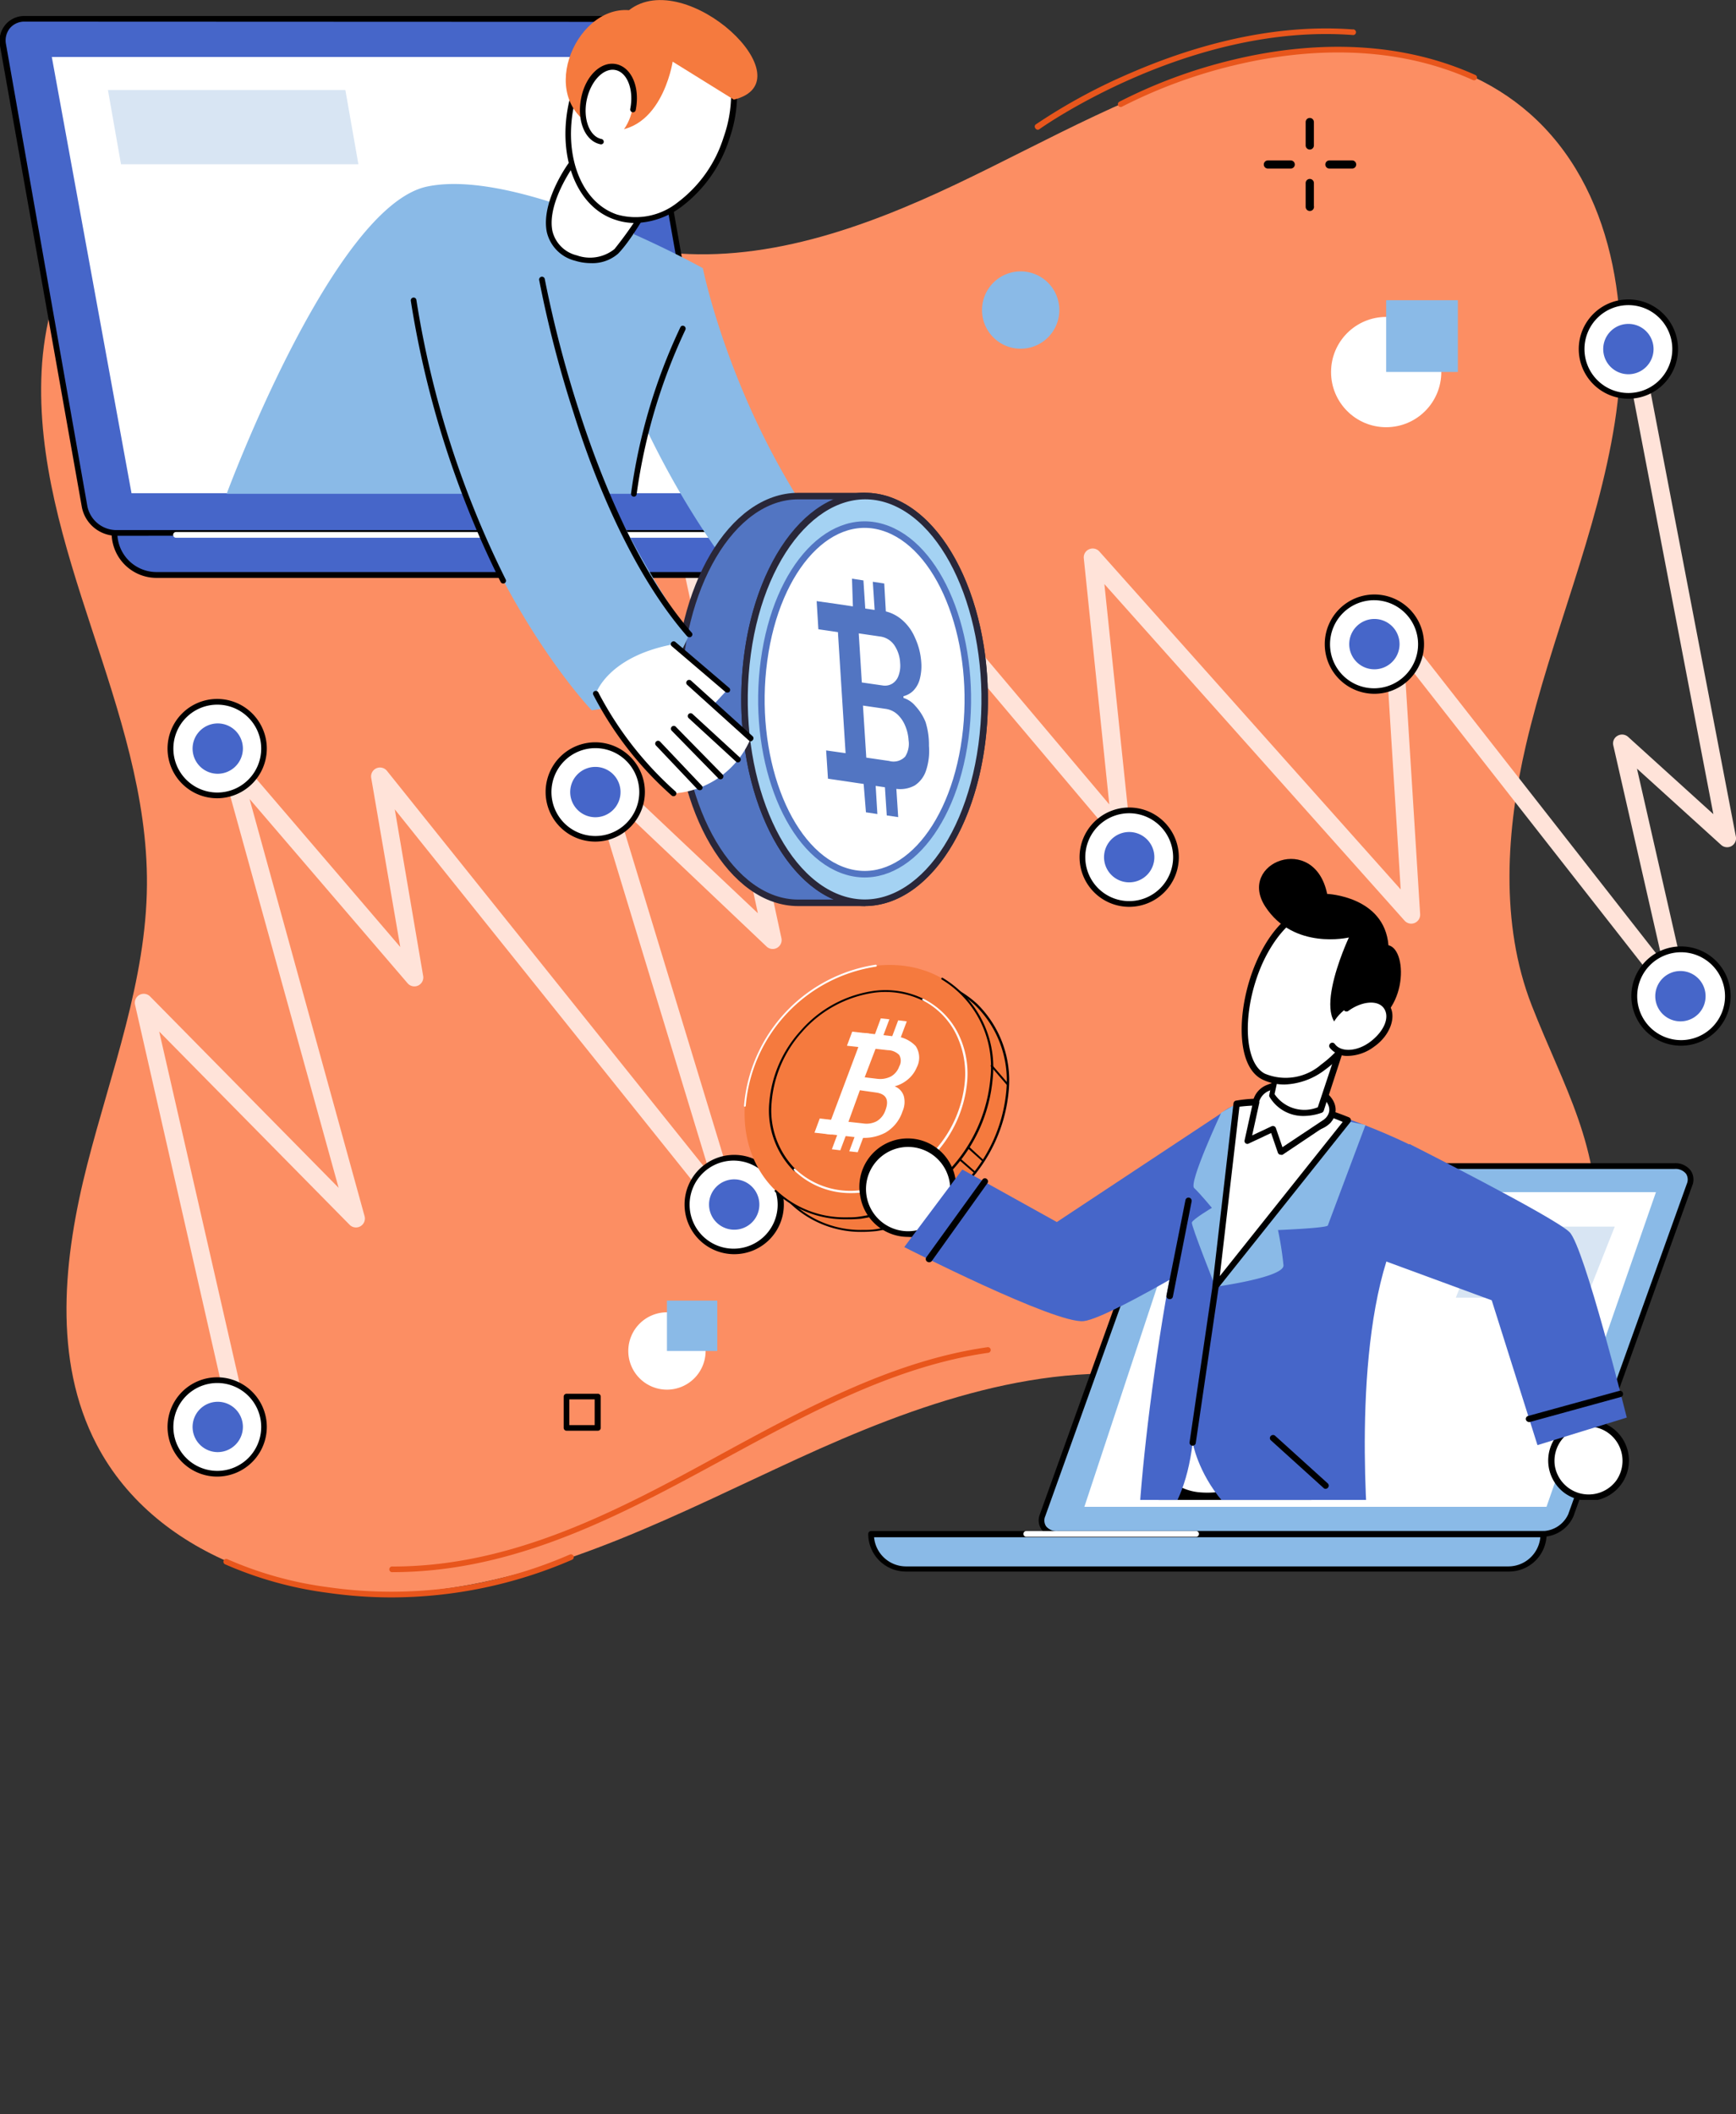 <svg xmlns="http://www.w3.org/2000/svg" xmlns:xlink="http://www.w3.org/1999/xlink" viewBox="0 0 151.8 184.79"><rect x="0" y="0" width="151.8" height="184.79" fill="#333333" stroke="none"/><defs><style>.cls-1{fill:none;}.cls-2{fill:#fc8e63;}.cls-3{fill:#e8561c;}.cls-4{fill:#8abae7;}.cls-12,.cls-14,.cls-5{fill:#fff;}.cls-6{fill:#ffe3d9;}.cls-7{fill:#4666c9;}.cls-8{fill:#f57a3e;}.cls-9{fill:#d8e5f3;}.cls-10{clip-path:url(#clip-path);}.cls-11,.cls-15{fill:#5275c2;}.cls-11,.cls-12,.cls-13{stroke:#292739;}.cls-11,.cls-12,.cls-13,.cls-14{stroke-linecap:round;stroke-linejoin:round;stroke-width:0.57px;}.cls-13{fill:#a4d2f3;}.cls-14{stroke:#5275c2;}</style><clipPath id="clip-path"><rect class="cls-1" x="52.06" y="70.75" width="95.45" height="60.35"/></clipPath></defs><g id="Слой_2" data-name="Слой 2"><g id="_1" data-name="1"><g id="_16" data-name="16"><path class="cls-2" d="M139.6,108.49c-.32,5.7-2.83,11.6-7.75,14.51-4.33,2.55-9.76,2.41-14.67,1.32s-9.62-3-14.59-3.82c-11.21-1.82-22.51,2.25-32.85,7S49.13,137.7,37.85,139s-24.14-2.66-29.4-12.74c-3.87-7.4-2.89-16.39-.82-24.48s5.16-16.09,5.22-24.44c.06-7.7-2.45-15.14-4.85-22.45S3.25,40.09,3.64,32.41s4.1-15.66,11-19,14.88-1.63,21.88,1.14S50.24,21.11,57.71,22c8.91,1.12,17.79-2.05,25.9-5.9s16-8.5,24.67-10.68S127.05,4,133.78,9.94c7.32,6.46,8.93,17.4,7.42,27s-5.56,18.69-7.77,28.19c-1.71,7.35-2.29,15.59.51,22.75S140.05,100.2,139.6,108.49Z"/><path d="M52.28,125.05H49.54a.25.25,0,0,1-.25-.24v-2.75a.25.25,0,0,1,.25-.24h2.74a.25.25,0,0,1,.25.24v2.75A.25.25,0,0,1,52.28,125.05Zm-2.5-.49H52v-2.25H49.78Z"/><path d="M114.53,13.07a.36.36,0,0,1-.36-.35V10.67a.36.36,0,0,1,.72,0v2.05A.36.36,0,0,1,114.53,13.07Z"/><path d="M114.53,18.44a.36.36,0,0,1-.36-.36V16a.36.36,0,0,1,.72,0v2A.36.36,0,0,1,114.53,18.44Z"/><path d="M118.24,14.73h-2a.35.35,0,0,1-.35-.35.36.36,0,0,1,.35-.36h2a.36.36,0,0,1,.35.36A.35.35,0,0,1,118.24,14.73Z"/><path d="M112.87,14.73h-2a.35.35,0,0,1-.36-.35.36.36,0,0,1,.36-.36h2a.36.36,0,0,1,.35.36A.35.35,0,0,1,112.87,14.73Z"/><path class="cls-3" d="M98,9.35a.24.24,0,0,1-.22-.12.25.25,0,0,1,.1-.34,44.48,44.48,0,0,1,10-3.68c5.41-1.3,13.46-2.12,21.12,1.34a.24.24,0,0,1,.13.32.26.26,0,0,1-.33.13C121.3,3.6,113.36,4.41,108,5.69a44.15,44.15,0,0,0-9.88,3.63A.2.2,0,0,1,98,9.35Z"/><path class="cls-3" d="M90.75,11.34a.24.24,0,0,1-.2-.11.24.24,0,0,1,0-.34A50,50,0,0,1,99,6.32c4.64-2,11.75-4.31,19.27-3.75a.25.25,0,1,1,0,.49C104,2,91,11.2,90.89,11.29A.24.24,0,0,1,90.75,11.34Z"/><path class="cls-3" d="M34.24,139.62a39.08,39.08,0,0,1-5.57-.4,32.81,32.81,0,0,1-9-2.5.25.25,0,0,1-.11-.33.25.25,0,0,1,.33-.11,32.15,32.15,0,0,0,8.83,2.45,39.06,39.06,0,0,0,21.11-2.86.25.25,0,0,1,.32.13.25.25,0,0,1-.13.33A39.86,39.86,0,0,1,34.24,139.62Z"/><path class="cls-3" d="M34.34,137.41a.25.25,0,1,1,0-.49c10.65,0,19.91-5,28.85-9.89,7.35-4,15-8.12,23.16-9.28a.25.25,0,0,1,.28.21.25.25,0,0,1-.21.28c-8.12,1.15-15.68,5.26-23,9.23C54.43,132.36,45.12,137.41,34.34,137.41Z"/><path class="cls-4" d="M92.63,27.1a3.38,3.38,0,1,0-3.38,3.38A3.38,3.38,0,0,0,92.63,27.1Z"/><path class="cls-5" d="M61.7,118.08a3.38,3.38,0,1,0-3.38,3.38A3.38,3.38,0,0,0,61.7,118.08Z"/><rect class="cls-4" x="58.32" y="113.68" width="4.4" height="4.4"/><circle class="cls-5" cx="121.21" cy="32.52" r="4.82"/><rect class="cls-4" x="121.21" y="26.24" width="6.27" height="6.27"/><path class="cls-6" d="M147.15,88a.77.77,0,0,1-.85-.27l-23.51-30,1.39,22.17a.78.78,0,0,1-1.36.57L96.57,51.05l2.26,21.63a.77.77,0,0,1-.47.8.79.79,0,0,1-.9-.22L75,46.67,78.4,67a.78.78,0,0,1-1.4.59L60.18,44.23,68.33,82a.78.78,0,0,1-1.3.73L53.87,70.25l10.9,35.82a.78.78,0,0,1-1.36.72L34.52,70.74,37,85.29a.78.78,0,0,1-1.36.65L21.82,69.83,31.88,106.3a.78.78,0,0,1-1.31.75L13.92,90.16l7.42,32.45a.77.77,0,0,1-.59.93.78.78,0,0,1-.94-.58l-8-35.14a.78.78,0,0,1,1.32-.72l16.48,16.72L19.39,66.89a.78.78,0,0,1,.39-.9.79.79,0,0,1,1,.18L35,82.77,32.46,68a.78.78,0,0,1,1.38-.62l28.25,35.25L51.52,67.89a.78.78,0,0,1,.33-.89.77.77,0,0,1,.95.1L66.27,79.82,57.87,40.9a.78.78,0,0,1,1.39-.62L76.31,64,73,44.12a.77.77,0,0,1,.44-.83.78.78,0,0,1,.93.2L97,70.31,94.77,48.8a.77.77,0,0,1,.46-.79.78.78,0,0,1,.9.19l26.35,29.54-1.4-22.42a.78.78,0,0,1,1.39-.53l22.91,29.26-4.31-18.9a.76.76,0,0,1,.37-.84.79.79,0,0,1,.92.09l7.46,6.76-7.48-39a.78.78,0,1,1,1.53-.3l7.92,41.27a.78.78,0,0,1-1.29.72l-7.36-6.67,4.53,19.89a.77.77,0,0,1-.42.88Z"/><path class="cls-5" d="M23.13,124.72A4.09,4.09,0,1,0,19,128.81,4.09,4.09,0,0,0,23.13,124.72Z"/><path d="M19,129.06a4.34,4.34,0,1,1,4.33-4.34A4.35,4.35,0,0,1,19,129.06Zm0-8.18a3.84,3.84,0,1,0,3.84,3.84A3.84,3.84,0,0,0,19,120.88Z"/><path class="cls-7" d="M21.24,124.72a2.2,2.2,0,1,0-2.2,2.2A2.21,2.21,0,0,0,21.24,124.72Z"/><circle class="cls-5" cx="19.04" cy="65.43" r="4.09"/><path d="M19,69.77a4.34,4.34,0,1,1,4.33-4.34A4.35,4.35,0,0,1,19,69.77Zm0-8.18a3.84,3.84,0,1,0,3.84,3.84A3.84,3.84,0,0,0,19,61.59Z"/><path class="cls-7" d="M21.24,65.43a2.2,2.2,0,1,0-2.2,2.2A2.21,2.21,0,0,0,21.24,65.43Z"/><path class="cls-5" d="M68.29,105.29a4.09,4.09,0,1,0-4.09,4.08A4.09,4.09,0,0,0,68.29,105.29Z"/><path d="M64.2,109.62a4.34,4.34,0,1,1,4.34-4.33A4.33,4.33,0,0,1,64.2,109.62Zm0-8.18A3.85,3.85,0,1,0,68,105.29,3.86,3.86,0,0,0,64.2,101.44Z"/><path class="cls-7" d="M66.4,105.29a2.2,2.2,0,1,0-2.2,2.19A2.19,2.19,0,0,0,66.4,105.29Z"/><path class="cls-5" d="M56.15,69.23a4.09,4.09,0,1,0-4.09,4.09A4.09,4.09,0,0,0,56.15,69.23Z"/><path d="M52.06,73.56a4.34,4.34,0,1,1,4.33-4.33A4.34,4.34,0,0,1,52.06,73.56Zm0-8.17a3.84,3.84,0,1,0,3.84,3.84A3.84,3.84,0,0,0,52.06,65.39Z"/><path class="cls-7" d="M54.26,69.23a2.2,2.2,0,1,0-2.2,2.2A2.2,2.2,0,0,0,54.26,69.23Z"/><path class="cls-5" d="M102.83,74.92A4.09,4.09,0,1,0,98.74,79,4.09,4.09,0,0,0,102.83,74.92Z"/><path d="M98.74,79.26a4.34,4.34,0,1,1,4.34-4.34A4.34,4.34,0,0,1,98.74,79.26Zm0-8.18a3.84,3.84,0,1,0,3.84,3.84A3.85,3.85,0,0,0,98.74,71.08Z"/><path class="cls-7" d="M100.94,74.92a2.2,2.2,0,1,0-2.2,2.2A2.2,2.2,0,0,0,100.94,74.92Z"/><path class="cls-5" d="M151,87.07A4.09,4.09,0,1,0,147,91.16,4.09,4.09,0,0,0,151,87.07Z"/><path d="M147,91.4a4.34,4.34,0,1,1,4.33-4.33A4.34,4.34,0,0,1,147,91.4Zm0-8.17a3.84,3.84,0,1,0,3.84,3.84A3.85,3.85,0,0,0,147,83.23Z"/><path class="cls-7" d="M149.14,87.07a2.2,2.2,0,1,0-2.19,2.2A2.19,2.19,0,0,0,149.14,87.07Z"/><path class="cls-5" d="M124.27,56.31a4.09,4.09,0,1,0-4.09,4.08A4.09,4.09,0,0,0,124.27,56.31Z"/><path d="M120.18,60.64a4.34,4.34,0,1,1,4.34-4.33A4.34,4.34,0,0,1,120.18,60.64Zm0-8.18A3.85,3.85,0,1,0,124,56.31,3.85,3.85,0,0,0,120.18,52.46Z"/><path class="cls-7" d="M122.38,56.31a2.2,2.2,0,1,0-2.2,2.19A2.2,2.2,0,0,0,122.38,56.31Z"/><path class="cls-5" d="M146.48,30.51a4.09,4.09,0,1,0-4.09,4.09A4.09,4.09,0,0,0,146.48,30.51Z"/><path d="M142.39,34.85a4.34,4.34,0,1,1,4.34-4.34A4.34,4.34,0,0,1,142.39,34.85Zm0-8.18a3.84,3.84,0,1,0,3.84,3.84A3.84,3.84,0,0,0,142.39,26.67Z"/><path class="cls-7" d="M144.59,30.51a2.2,2.2,0,1,0-2.2,2.2A2.2,2.2,0,0,0,144.59,30.51Z"/><path class="cls-7" d="M61.33,46.58H10.09A2.84,2.84,0,0,1,7.4,44.29L.28,3.93A1.86,1.86,0,0,1,2.17,1.65H53.41A2.84,2.84,0,0,1,56.1,3.93l7.11,40.36A1.86,1.86,0,0,1,61.33,46.58Z"/><path d="M61.33,46.83H10.09a3.1,3.1,0,0,1-2.93-2.49L0,4A2.22,2.22,0,0,1,.49,2.14,2.14,2.14,0,0,1,2.17,1.4H53.41a3.11,3.11,0,0,1,2.93,2.49l7.12,40.36A2.21,2.21,0,0,1,63,46.08,2.14,2.14,0,0,1,61.33,46.83ZM2.17,1.89a1.65,1.65,0,0,0-1.3.57A1.7,1.7,0,0,0,.53,3.89L7.64,44.25a2.6,2.6,0,0,0,2.45,2.08H61.33a1.65,1.65,0,0,0,1.3-.57A1.67,1.67,0,0,0,63,44.34L55.85,4a2.6,2.6,0,0,0-2.44-2.09Z"/><path class="cls-7" d="M81,46.58H10a3.68,3.68,0,0,0,3.68,3.68H77.35A3.68,3.68,0,0,0,81,46.58Z"/><path d="M77.35,50.51H13.69a3.93,3.93,0,0,1-3.93-3.93.25.25,0,0,1,.25-.25H81a.25.25,0,0,1,.25.25A3.94,3.94,0,0,1,77.35,50.51ZM10.27,46.83A3.43,3.43,0,0,0,13.69,50H77.35a3.43,3.43,0,0,0,3.42-3.19Z"/><path class="cls-5" d="M65.64,47H15.39a.25.25,0,0,1,0-.5H65.64a.25.25,0,0,1,0,.5Z"/><polygon class="cls-5" points="4.53 4.98 11.5 43.11 59.68 43.11 52.52 4.98 4.53 4.98"/><path class="cls-4" d="M19.82,43.16S29.13,18,37.37,16.3s24.09,7.14,24.09,7.14A65.08,65.08,0,0,0,55.4,43.16Z"/><path class="cls-5" d="M50,14.32s-2.46,3.32-1.95,5.92,4.32,3.25,5.85,1.74,3.8-5.91,3.8-5.91S53.58,9.45,50,14.32Z"/><path d="M51.66,23a4.65,4.65,0,0,1-1.37-.21,3.37,3.37,0,0,1-2.48-2.53c-.52-2.67,1.89-6,2-6.12A3.84,3.84,0,0,1,53,12.29c2.64.1,4.8,3.5,4.89,3.65a.26.26,0,0,1,0,.24c-.1.19-2.32,4.45-3.85,6A3.42,3.42,0,0,1,51.66,23Zm1.26-10.25a3.46,3.46,0,0,0-2.71,1.68h0s-2.39,3.27-1.91,5.74a2.88,2.88,0,0,0,2.14,2.15,3.42,3.42,0,0,0,3.29-.55,32.18,32.18,0,0,0,3.69-5.72c-.4-.59-2.29-3.22-4.41-3.3ZM50,14.32Z"/><path class="cls-5" d="M63.51,12.08c-1.68,5-6,8.11-9.62,6.89s-5.21-6.27-3.52-11.3S56.36-.44,60,.78,65.2,7.06,63.51,12.08Z"/><path d="M55.53,19.49a5.34,5.34,0,0,1-1.72-.28C50.05,18,48.4,12.74,50.13,7.59a11.92,11.92,0,0,1,4.18-5.91A6.34,6.34,0,0,1,60.07.55,6.34,6.34,0,0,1,64,4.93a11.9,11.9,0,0,1-.23,7.23l-.24-.08.24.08a11.94,11.94,0,0,1-4.18,5.91A7,7,0,0,1,55.53,19.49ZM58.34.76a6.5,6.5,0,0,0-3.75,1.33,11.41,11.41,0,0,0-4,5.66c-1.64,4.89-.13,9.82,3.36,11a5.89,5.89,0,0,0,5.32-1.07,11.35,11.35,0,0,0,4-5.67,11.36,11.36,0,0,0,.23-6.92A5.85,5.85,0,0,0,59.91,1,4.88,4.88,0,0,0,58.34.76Z"/><path class="cls-8" d="M52.51,11.34c5.27.92,6.31-5.95,6.31-5.95l5.35,3.32C70.71,7.1,60-3,55,.89,50.2.5,46.68,9.09,52.51,11.34Z"/><path class="cls-4" d="M61.46,23.44s3.42,17.28,15.92,29.77a8.3,8.3,0,0,1-5.52,5.12s-10.73-8.09-18-27Z"/><path d="M55.4,43.41h0a.26.26,0,0,1-.22-.28,49.51,49.51,0,0,1,4.31-14.52.23.23,0,0,1,.33-.11.25.25,0,0,1,.11.33,49.41,49.41,0,0,0-4.26,14.36A.24.24,0,0,1,55.4,43.41Z"/><path class="cls-5" d="M55.3,9.54c-.36,1.8-1.61,3.06-2.8,2.82S50.64,10.48,51,8.68s1.62-3.07,2.8-2.83S55.66,7.74,55.3,9.54Z"/><path d="M52.5,12.61h0c-1.32-.27-2.07-2-1.69-4s1.77-3.29,3.09-3,2.08,2,1.69,4a.24.24,0,0,1-.29.2.25.25,0,0,1-.19-.29c.33-1.66-.25-3.19-1.3-3.4s-2.18,1-2.51,2.64.25,3.18,1.3,3.39a.25.25,0,0,1,.19.29A.24.24,0,0,1,52.5,12.61Z"/><polygon class="cls-9" points="31.34 14.36 10.58 14.36 9.44 7.87 30.2 7.87 31.34 14.36"/><path class="cls-4" d="M92.47,134.07h42.41a2.75,2.75,0,0,0,2.48-1.64l10.38-28.87c.32-.91-.26-1.64-1.31-1.64H104a2.78,2.78,0,0,0-2.48,1.64L91.17,132.43C90.84,133.34,91.43,134.07,92.47,134.07Z"/><path d="M92.47,134.32a1.66,1.66,0,0,1-1.4-.64,1.41,1.41,0,0,1-.14-1.33l10.38-28.88a3,3,0,0,1,2.71-1.8h42.41a1.66,1.66,0,0,1,1.41.64,1.41,1.41,0,0,1,.13,1.33l-10.38,28.88a3,3,0,0,1-2.71,1.8ZM104,102.17a2.51,2.51,0,0,0-2.24,1.47L91.4,132.52a.93.93,0,0,0,.07.88,1.18,1.18,0,0,0,1,.42h42.41a2.51,2.51,0,0,0,2.25-1.47l10.37-28.88a.93.93,0,0,0-.07-.88,1.18,1.18,0,0,0-1-.42Z"/><polygon class="cls-5" points="103.92 104.2 144.8 104.2 135.23 131.7 94.82 131.7 103.92 104.2"/><path class="cls-4" d="M76.17,134.07H135a3.06,3.06,0,0,1-3,3.05H79.22a3,3,0,0,1-3-3.05Z"/><path d="M131.9,137.36H79.22a3.29,3.29,0,0,1-3.3-3.29.25.25,0,0,1,.25-.25H135a.25.25,0,0,1,.24.25A3.29,3.29,0,0,1,131.9,137.36Zm-55.47-3a2.81,2.81,0,0,0,2.79,2.55H131.9a2.81,2.81,0,0,0,2.79-2.55Z"/><path class="cls-5" d="M104.6,134.32H89.74a.25.25,0,0,1-.25-.25.25.25,0,0,1,.25-.25H104.6a.25.25,0,0,1,.24.25A.25.25,0,0,1,104.6,134.32Z"/><polygon class="cls-9" points="138.74 113.42 127.3 113.42 129.76 107.21 141.2 107.21 138.74 113.42"/><g class="cls-10"><path class="cls-8" d="M66.51,97.74A13.51,13.51,0,0,1,78,85.51c6-.68,10.48,3.69,10.11,9.77a13.51,13.51,0,0,1-11.45,12.23C70.67,108.19,66.15,103.82,66.51,97.74Z"/><path d="M75.41,107.67a8.89,8.89,0,0,1-6.21-2.39,9.39,9.39,0,0,1-2.77-7.54h0A13.62,13.62,0,0,1,78,85.42a9.15,9.15,0,0,1,7.44,2.32,9.39,9.39,0,0,1,2.77,7.54A13.63,13.63,0,0,1,76.64,107.6C76.23,107.64,75.82,107.67,75.41,107.67Zm3.77-22.15c-.39,0-.8,0-1.2.07A13.44,13.44,0,0,0,66.6,97.75a9.2,9.2,0,0,0,2.71,7.4,8.7,8.7,0,0,0,6.1,2.35c.4,0,.8,0,1.21-.07A13.45,13.45,0,0,0,88,95.27a9.2,9.2,0,0,0-2.72-7.4A8.68,8.68,0,0,0,79.18,85.52Z"/><path class="cls-8" d="M65.13,96.64A13.52,13.52,0,0,1,76.58,84.41c6-.68,10.49,3.69,10.12,9.77a13.52,13.52,0,0,1-11.45,12.23C69.29,107.09,64.76,102.72,65.13,96.64Z"/><path d="M74,106.57a8.87,8.87,0,0,1-6.24-2.42.08.08,0,1,1,.12-.12A8.69,8.69,0,0,0,74,106.4c.4,0,.8,0,1.21-.07A13.44,13.44,0,0,0,86.61,94.17a8.93,8.93,0,0,0-4.28-8.57.1.1,0,0,1,0-.12.09.09,0,0,1,.12,0,9.12,9.12,0,0,1,4.36,8.73,13.6,13.6,0,0,1-11.52,12.31A10.43,10.43,0,0,1,74,106.57Z"/><path class="cls-5" d="M65.13,96.73h0s-.08,0-.07-.09A13.62,13.62,0,0,1,76.57,84.32a.1.1,0,0,1,.1.08.09.09,0,0,1-.08.09A13.45,13.45,0,0,0,65.21,96.65.09.09,0,0,1,65.13,96.73Z"/><path d="M69.49,102.36a.09.09,0,0,1-.06,0,7.49,7.49,0,0,1-2.16-6A10.59,10.59,0,0,1,70,90.1a10.43,10.43,0,0,1,6.46-3.5,7.6,7.6,0,0,1,4.31.71.08.08,0,1,1-.07.15,7.49,7.49,0,0,0-4.22-.7,10.32,10.32,0,0,0-6.36,3.45,10.46,10.46,0,0,0-2.65,6.18,7.29,7.29,0,0,0,2.11,5.82.09.09,0,0,1,0,.12A.09.09,0,0,1,69.49,102.36Z"/><path class="cls-5" d="M74.42,104.28a7.07,7.07,0,0,1-5-2,.08.08,0,0,1,0-.11.08.08,0,0,1,.12,0,7,7,0,0,0,5.82,1.84,10.24,10.24,0,0,0,6.43-3.52,10.37,10.37,0,0,0,2.59-6.1,7.8,7.8,0,0,0-.89-4.22,6.64,6.64,0,0,0-2.83-2.75.08.08,0,0,1,0-.11.08.08,0,0,1,.11,0,6.77,6.77,0,0,1,2.91,2.82,7.86,7.86,0,0,1,.9,4.31,10.79,10.79,0,0,1-9.16,9.78A8,8,0,0,1,74.42,104.28Z"/><path class="cls-5" d="M72.21,99.1l3.31-8.82,2.55.29a2.78,2.78,0,0,1,2,.86,1.83,1.83,0,0,1,.09,1.87,2.67,2.67,0,0,1-.72,1,3,3,0,0,1-1.21.65,1.34,1.34,0,0,1,.8.85,2,2,0,0,1-.11,1.33A3.35,3.35,0,0,1,77.42,99a4,4,0,0,1-2.46.41Zm3.4-4.94,1.08.13a2.08,2.08,0,0,0,1.21-.2,1.61,1.61,0,0,0,.73-.88,1,1,0,0,0,0-1,1.42,1.42,0,0,0-1-.42l-1.07-.12Zm-.42,1.13-1,2.76,1.27.14A1.93,1.93,0,0,0,76.66,98a1.77,1.77,0,0,0,.76-.95c.35-.92.07-1.44-.83-1.56Z"/><polygon class="cls-5" points="75.54 91.57 74.06 91.4 74.52 90.17 76.01 90.34 75.54 91.57"/><polygon class="cls-5" points="72.7 99.17 71.22 99 71.68 97.76 73.16 97.93 72.7 99.17"/><polygon class="cls-5" points="76.93 91.33 76.19 91.25 77.02 89.01 77.77 89.09 76.93 91.33"/><polygon class="cls-5" points="78.45 91.51 77.7 91.42 78.54 89.18 79.29 89.27 78.45 91.51"/><polygon class="cls-5" points="73.48 100.54 72.74 100.45 73.58 98.21 74.32 98.3 73.48 100.54"/><polygon class="cls-5" points="75 100.71 74.26 100.63 75.09 98.39 75.84 98.47 75 100.71"/><path d="M86,101.54l-.06,0-1.33-1.19a.09.09,0,0,1,.12-.13L86,101.39a.08.08,0,0,1,0,.12A.09.09,0,0,1,86,101.54Z"/><path d="M85.26,102.55s0,0-.05,0l-1.34-1.16a.09.09,0,0,1,0-.12.08.08,0,0,1,.12,0l1.33,1.17a.09.09,0,0,1,0,.12Z"/><path d="M88.1,94.83a.09.09,0,0,1-.06,0l-1.39-1.61a.08.08,0,0,1,0-.12.09.09,0,0,1,.12,0l1.39,1.61a.09.09,0,0,1,0,.12A.07.07,0,0,1,88.1,94.83Z"/><polygon points="104.1 140.12 134.69 183.85 143.31 179.33 116.08 133.44 104.1 140.12"/><path d="M101.85,128.15S98.7,152.12,80,177.4l7.9,7.39s26.5-29.94,28.87-53.21Z"/><path class="cls-5" d="M135.69,128.16a3.25,3.25,0,1,1,3.72,2.72A3.25,3.25,0,0,1,135.69,128.16Z"/><path d="M136.83,130.51a3.53,3.53,0,0,1-1.41-2.31h0a3.53,3.53,0,1,1,6.34,1.54,3.56,3.56,0,0,1-2.31,1.41,3.39,3.39,0,0,1-.55,0A3.47,3.47,0,0,1,136.83,130.51Zm1.62-5.79a3,3,0,0,0-2.49,3.4h0a3,3,0,0,0,5.36,1.3,3,3,0,0,0-2.4-4.74A2.49,2.49,0,0,0,138.45,124.72Z"/><path class="cls-5" d="M75.5,104.54a4,4,0,1,1,4.51,3.3A4,4,0,0,1,75.5,104.54Z"/><path d="M75.23,104.58h0a4.23,4.23,0,1,1,8.35-1.3,4.14,4.14,0,0,1-.76,3.14,4.21,4.21,0,0,1-2.77,1.69,4.62,4.62,0,0,1-.65,0A4.23,4.23,0,0,1,75.23,104.58Zm3.61-4.29a3.68,3.68,0,0,0-3.07,4.21h0a3.68,3.68,0,0,0,4.2,3.07,3.68,3.68,0,0,0-1.13-7.28Zm-3.35,4.25h0Z"/><path class="cls-7" d="M109.65,107.47s-12.42,7.73-14.89,8S79.07,109,79.07,109l5.08-6.78,8.26,4.59,14.38-9.51Z"/><path class="cls-5" d="M101.17,128.5c1.5,2.55,5.35,3.07,8.59,1.16s4.66-5.52,3.16-8.07-5.34-3.07-8.59-1.16S99.67,126,101.17,128.5Z"/><path d="M104.78,131a5.07,5.07,0,0,1-3.84-2.38h0a5.07,5.07,0,0,1-.22-4.51,8.42,8.42,0,0,1,8.6-5.06,4.86,4.86,0,0,1,4.06,6.89,8.11,8.11,0,0,1-3.48,3.94,8.3,8.3,0,0,1-4.19,1.19A5.82,5.82,0,0,1,104.78,131Zm-.31-10.35a7.47,7.47,0,0,0-3.24,3.66,4.53,4.53,0,0,0,.18,4h0a4.55,4.55,0,0,0,3.44,2.12,7.94,7.94,0,0,0,8-4.72,4.32,4.32,0,0,0-3.63-6.15,6.11,6.11,0,0,0-.86-.06A7.78,7.78,0,0,0,104.47,120.67Z"/><path class="cls-7" d="M104.29,126.09s1.76,10.29,15.52,10.1c0,0-1.73-15.94,1.44-26s2-10.15,2-10.15-12.53-6.27-16.44-2.74-7.42,32-7.26,37.56C99.53,134.81,103.4,133.63,104.29,126.09Z"/><path class="cls-4" d="M106.79,97.25s-2.87,6.13-2.37,6.59,1.55,1.73,1.55,1.73-1.68,1-1.75,1.28,2.06,5.62,2.06,5.62l1.85-16Z"/><path class="cls-4" d="M106,112.51s6.3-.83,6.23-1.92a28.26,28.26,0,0,0-.48-3.08s4.28-.17,4.36-.4,3.29-8.78,3.29-8.78L117.85,98Z"/><path class="cls-7" d="M117.22,108.79l13.22,4.86,4,12.66,7.81-2.41s-3.71-14.9-5-16.2-14-7.71-14-7.71Z"/><path class="cls-5" d="M117.85,98l-11.57,14.52,1.85-16S112,95.56,117.85,98Z"/><path d="M106.18,112.72a.26.26,0,0,1-.17-.29l1.85-16a.27.27,0,0,1,.21-.23c.16,0,4-.93,9.89,1.46a.28.28,0,0,1,.16.19.3.3,0,0,1-.05.24l-11.58,14.52a.28.28,0,0,1-.21.1Zm2.2-16-1.72,14.82,10.75-13.48A17.61,17.61,0,0,0,108.38,96.73Z"/><path d="M104.29,126.36a.28.28,0,0,0,.27-.23l2-13.62a.29.29,0,0,0-.23-.32.28.28,0,0,0-.31.24l-2,13.62a.27.27,0,0,0,.23.31Z"/><path d="M102.29,113.55a.27.27,0,0,0,.27-.22L104.2,105a.28.28,0,0,0-.22-.32.27.27,0,0,0-.32.21L102,113.22a.26.26,0,0,0,.21.32Z"/><path d="M133.7,124.29h.07l8-2.2a.28.28,0,0,0-.15-.53l-8,2.2a.27.27,0,0,0-.19.33A.29.29,0,0,0,133.7,124.29Z"/><path d="M81.27,110.32a.26.26,0,0,0,.22-.12l4.85-6.78a.27.27,0,0,0-.06-.38.26.26,0,0,0-.38.07L81,109.89a.27.27,0,0,0,.07.38A.3.3,0,0,0,81.27,110.32Z"/><path class="cls-5" d="M109.82,96.3c-.13,1.09,1.26,2.16,3.1,2.38s3.45-.48,3.59-1.58-1.26-2.16-3.11-2.39S110,95.2,109.82,96.3Z"/><path d="M112.89,99c-2-.25-3.49-1.43-3.34-2.7a2,2,0,0,1,1.31-1.5,5,5,0,0,1,2.58-.32c2,.25,3.49,1.43,3.34,2.69S115.31,99,113.61,99A6,6,0,0,1,112.89,99Zm-1.81-3.7a1.5,1.5,0,0,0-1,1.07c-.11.93,1.2,1.88,2.87,2.08s3.16-.41,3.28-1.34S115,95.19,113.37,95l-.64,0A4.08,4.08,0,0,0,111.08,95.26Z"/><polygon class="cls-5" points="116.09 97.91 111.97 100.66 111.28 98.66 109.07 99.69 109.82 96.3 116.09 97.91"/><path d="M112,100.93a.26.26,0,0,0,.15,0l4.12-2.76a.27.27,0,0,0,.08-.38.28.28,0,0,0-.38-.07l-3.83,2.55-.57-1.66a.28.28,0,0,0-.15-.17.26.26,0,0,0-.23,0l-1.7.8.63-2.86a.28.28,0,0,0-.54-.11l-.75,3.4a.26.26,0,0,0,.1.27.26.26,0,0,0,.28,0l1.94-.91.59,1.72a.29.29,0,0,0,.17.17Z"/><path class="cls-5" d="M115.49,97a3.48,3.48,0,0,1-4.29-1.3l1-4.95,4.93,1.06Z"/><path d="M111,95.85a.28.28,0,0,1,0-.2l1-5a.3.3,0,0,1,.12-.17.31.31,0,0,1,.21,0l4.93,1.06a.27.27,0,0,1,.18.13.29.29,0,0,1,0,.22l-1.69,5.19a.31.31,0,0,1-.15.17,4.86,4.86,0,0,1-1.61.29A3.41,3.41,0,0,1,111,95.85ZM116.82,92l-4.37-.94-1,4.57a3.15,3.15,0,0,0,3.78,1.15Z"/><path class="cls-5" d="M110.5,94.1c-4-2-.33-17.3,7.17-14.58S116.8,97.19,110.5,94.1Z"/><path d="M110.38,94.35h0c-2.39-1.18-2.22-6.29-.58-10.15,1.81-4.24,4.78-6.09,8-4.93a4.5,4.5,0,0,1,3.08,3.83c.47,3.33-1.82,8.09-5,10.39a6.15,6.15,0,0,1-3.56,1.3A4.38,4.38,0,0,1,110.38,94.35Zm-.08-9.94c-1.71,4-1.55,8.52.32,9.44a4.73,4.73,0,0,0,4.91-.81c3-2.19,5.21-6.71,4.77-9.86a4,4,0,0,0-2.72-3.4,5,5,0,0,0-1.66-.31C112.69,79.47,110.85,83.14,110.3,84.41Z"/><path d="M118.72,89.94c-4.9.79-.77-8-.77-8s-4.81,1.14-7.31-2.7,4.29-6.53,5.41-1.11c0,0,5,.2,5.36,4.49C123.19,83,123.12,89.23,118.72,89.94Z"/><path class="cls-5" d="M116.5,91.41c.63.87,2.2.8,3.5-.15s1.86-2.42,1.24-3.28-2.2-.79-3.5.15S115.88,90.55,116.5,91.41Z"/><path d="M117.88,92.29a3.94,3.94,0,0,0,2.28-.81c1.43-1,2-2.68,1.3-3.66s-2.46-.94-3.88.09a.27.27,0,0,0-.07.38.28.28,0,0,0,.39.07c1.16-.85,2.59-1,3.12-.22s0,2-1.18,2.9-2.59.94-3.12.21a.27.27,0,0,0-.38-.06.28.28,0,0,0-.06.39A1.93,1.93,0,0,0,117.88,92.29Z"/><path class="cls-5" d="M115.9,129.86l-4.59-4.16Z"/><path d="M115.9,130.13a.29.29,0,0,0,.21-.09.27.27,0,0,0,0-.38l-4.6-4.16a.27.27,0,0,0-.38,0,.26.26,0,0,0,0,.39l4.59,4.15A.26.26,0,0,0,115.9,130.13Z"/></g><path class="cls-11" d="M75.6,78.91H69.8c-5.8,0-10.51-8-10.51-17.78S64,43.36,69.8,43.36h5.8Z"/><ellipse class="cls-12" cx="75.6" cy="61.13" rx="10.5" ry="17.78"/><path class="cls-13" d="M65.37,57.16c-1.3,9.57,2.24,19.1,7.89,21.29S84.55,74.67,85.84,65.1,83.6,46,78,43.81,66.66,47.6,65.37,57.16Z"/><path class="cls-14" d="M66.81,57.72c-1.12,8.22,1.92,16.42,6.78,18.3s9.7-3.25,10.81-11.48-1.92-16.42-6.78-18.3S67.92,49.5,66.81,57.72Z"/><path class="cls-15" d="M80.93,63.1a4.62,4.62,0,0,0-.9-1.41A2.22,2.22,0,0,0,79,61v-.15a1.84,1.84,0,0,0,.85-.47,2.25,2.25,0,0,0,.57-1,4.49,4.49,0,0,0,.13-1.58A6,6,0,0,0,80,55.72a4.2,4.2,0,0,0-1.18-1.59,3.44,3.44,0,0,0-1.36-.69L77.32,51l-1-.15.16,2.46-.82-.12-.16-2.46-1-.15L74.58,53l-1.47-.22-1.7-.24L71.56,55l1.71.25.67,10.58-1.7-.24.16,2.47,1.7.25,1,.15.42.06L75.72,71l1,.15-.15-2.46.81.12.16,2.46,1,.15-.16-2.47a2.64,2.64,0,0,0,1.61-.3,2.48,2.48,0,0,0,1-1.35,5.41,5.41,0,0,0,.24-2.11A6.59,6.59,0,0,0,80.93,63.1Zm-2.22-5.16a2.51,2.51,0,0,1-.15,1.14,1.31,1.31,0,0,1-.55.68,1.24,1.24,0,0,1-.84.15l-1.81-.26-.27-4.29,1.85.27a1.78,1.78,0,0,1,1.26.76A3,3,0,0,1,78.71,57.94Zm.44,8.19a1.4,1.4,0,0,1-1.4.38l-2-.29-.29-4.55,2,.29a1.9,1.9,0,0,1,1,.47,2.79,2.79,0,0,1,.69,1,3.81,3.81,0,0,1,.3,1.28A2.08,2.08,0,0,1,79.15,66.13Z"/><path class="cls-4" d="M47.12,20.69s-.34,15,13.14,34.75a10.46,10.46,0,0,1-8.52,6.64S38.16,47.93,35.85,23.37Z"/><path d="M60.26,55.69a.25.25,0,0,1-.19-.09C55.3,50.12,52,42,50.15,36.07a100.06,100.06,0,0,1-3-11.57.25.25,0,1,1,.49-.09,101.43,101.43,0,0,0,3,11.51c1.88,5.84,5.11,13.94,9.83,19.36a.23.23,0,0,1,0,.34A.2.2,0,0,1,60.26,55.69Z"/><path d="M44,51a.23.23,0,0,1-.22-.13,84.33,84.33,0,0,1-7.86-24.59.25.25,0,0,1,.22-.27.24.24,0,0,1,.27.21,83.78,83.78,0,0,0,7.81,24.43.25.25,0,0,1-.11.33A.22.22,0,0,1,44,51Z"/><path class="cls-5" d="M58.89,56.31l4.69,4-1.15,1.24,3.21,3a7.89,7.89,0,0,1-6.75,4.8,35.94,35.94,0,0,1-6.79-8.71S53.11,57.39,58.89,56.31Z"/><path d="M63.58,60.53a.27.27,0,0,1-.16-.06l-4.69-4a.23.23,0,0,1,0-.34.24.24,0,0,1,.35,0l4.69,4a.24.24,0,0,1,0,.35A.25.25,0,0,1,63.58,60.53Z"/><path d="M65.64,64.79a.24.24,0,0,1-.16-.07l-5.39-4.86a.25.25,0,0,1,.34-.37l5.38,4.86a.24.24,0,0,1,0,.35A.21.21,0,0,1,65.64,64.79Z"/><path d="M64.54,66.64a.27.27,0,0,1-.17-.06L60.2,62.75a.25.25,0,0,1,.33-.37l4.17,3.83a.24.24,0,0,1,0,.35A.23.23,0,0,1,64.54,66.64Z"/><path d="M58.89,69.59a.23.23,0,0,1-.16-.06,30.27,30.27,0,0,1-6.85-8.8.23.23,0,0,1,.11-.32.25.25,0,0,1,.33.11,30.33,30.33,0,0,0,6.73,8.64.24.24,0,0,1-.16.43Z"/><path d="M61.13,69.06A.26.26,0,0,1,61,69l-3.66-3.86a.25.25,0,0,1,.36-.34l3.66,3.86a.24.24,0,0,1,0,.35A.27.27,0,0,1,61.13,69.06Z"/><path d="M63,68.11a.26.26,0,0,1-.18-.07l-4.06-4.15a.25.25,0,1,1,.36-.34l4.06,4.14a.25.25,0,0,1,0,.35A.22.22,0,0,1,63,68.11Z"/></g></g></g></svg>